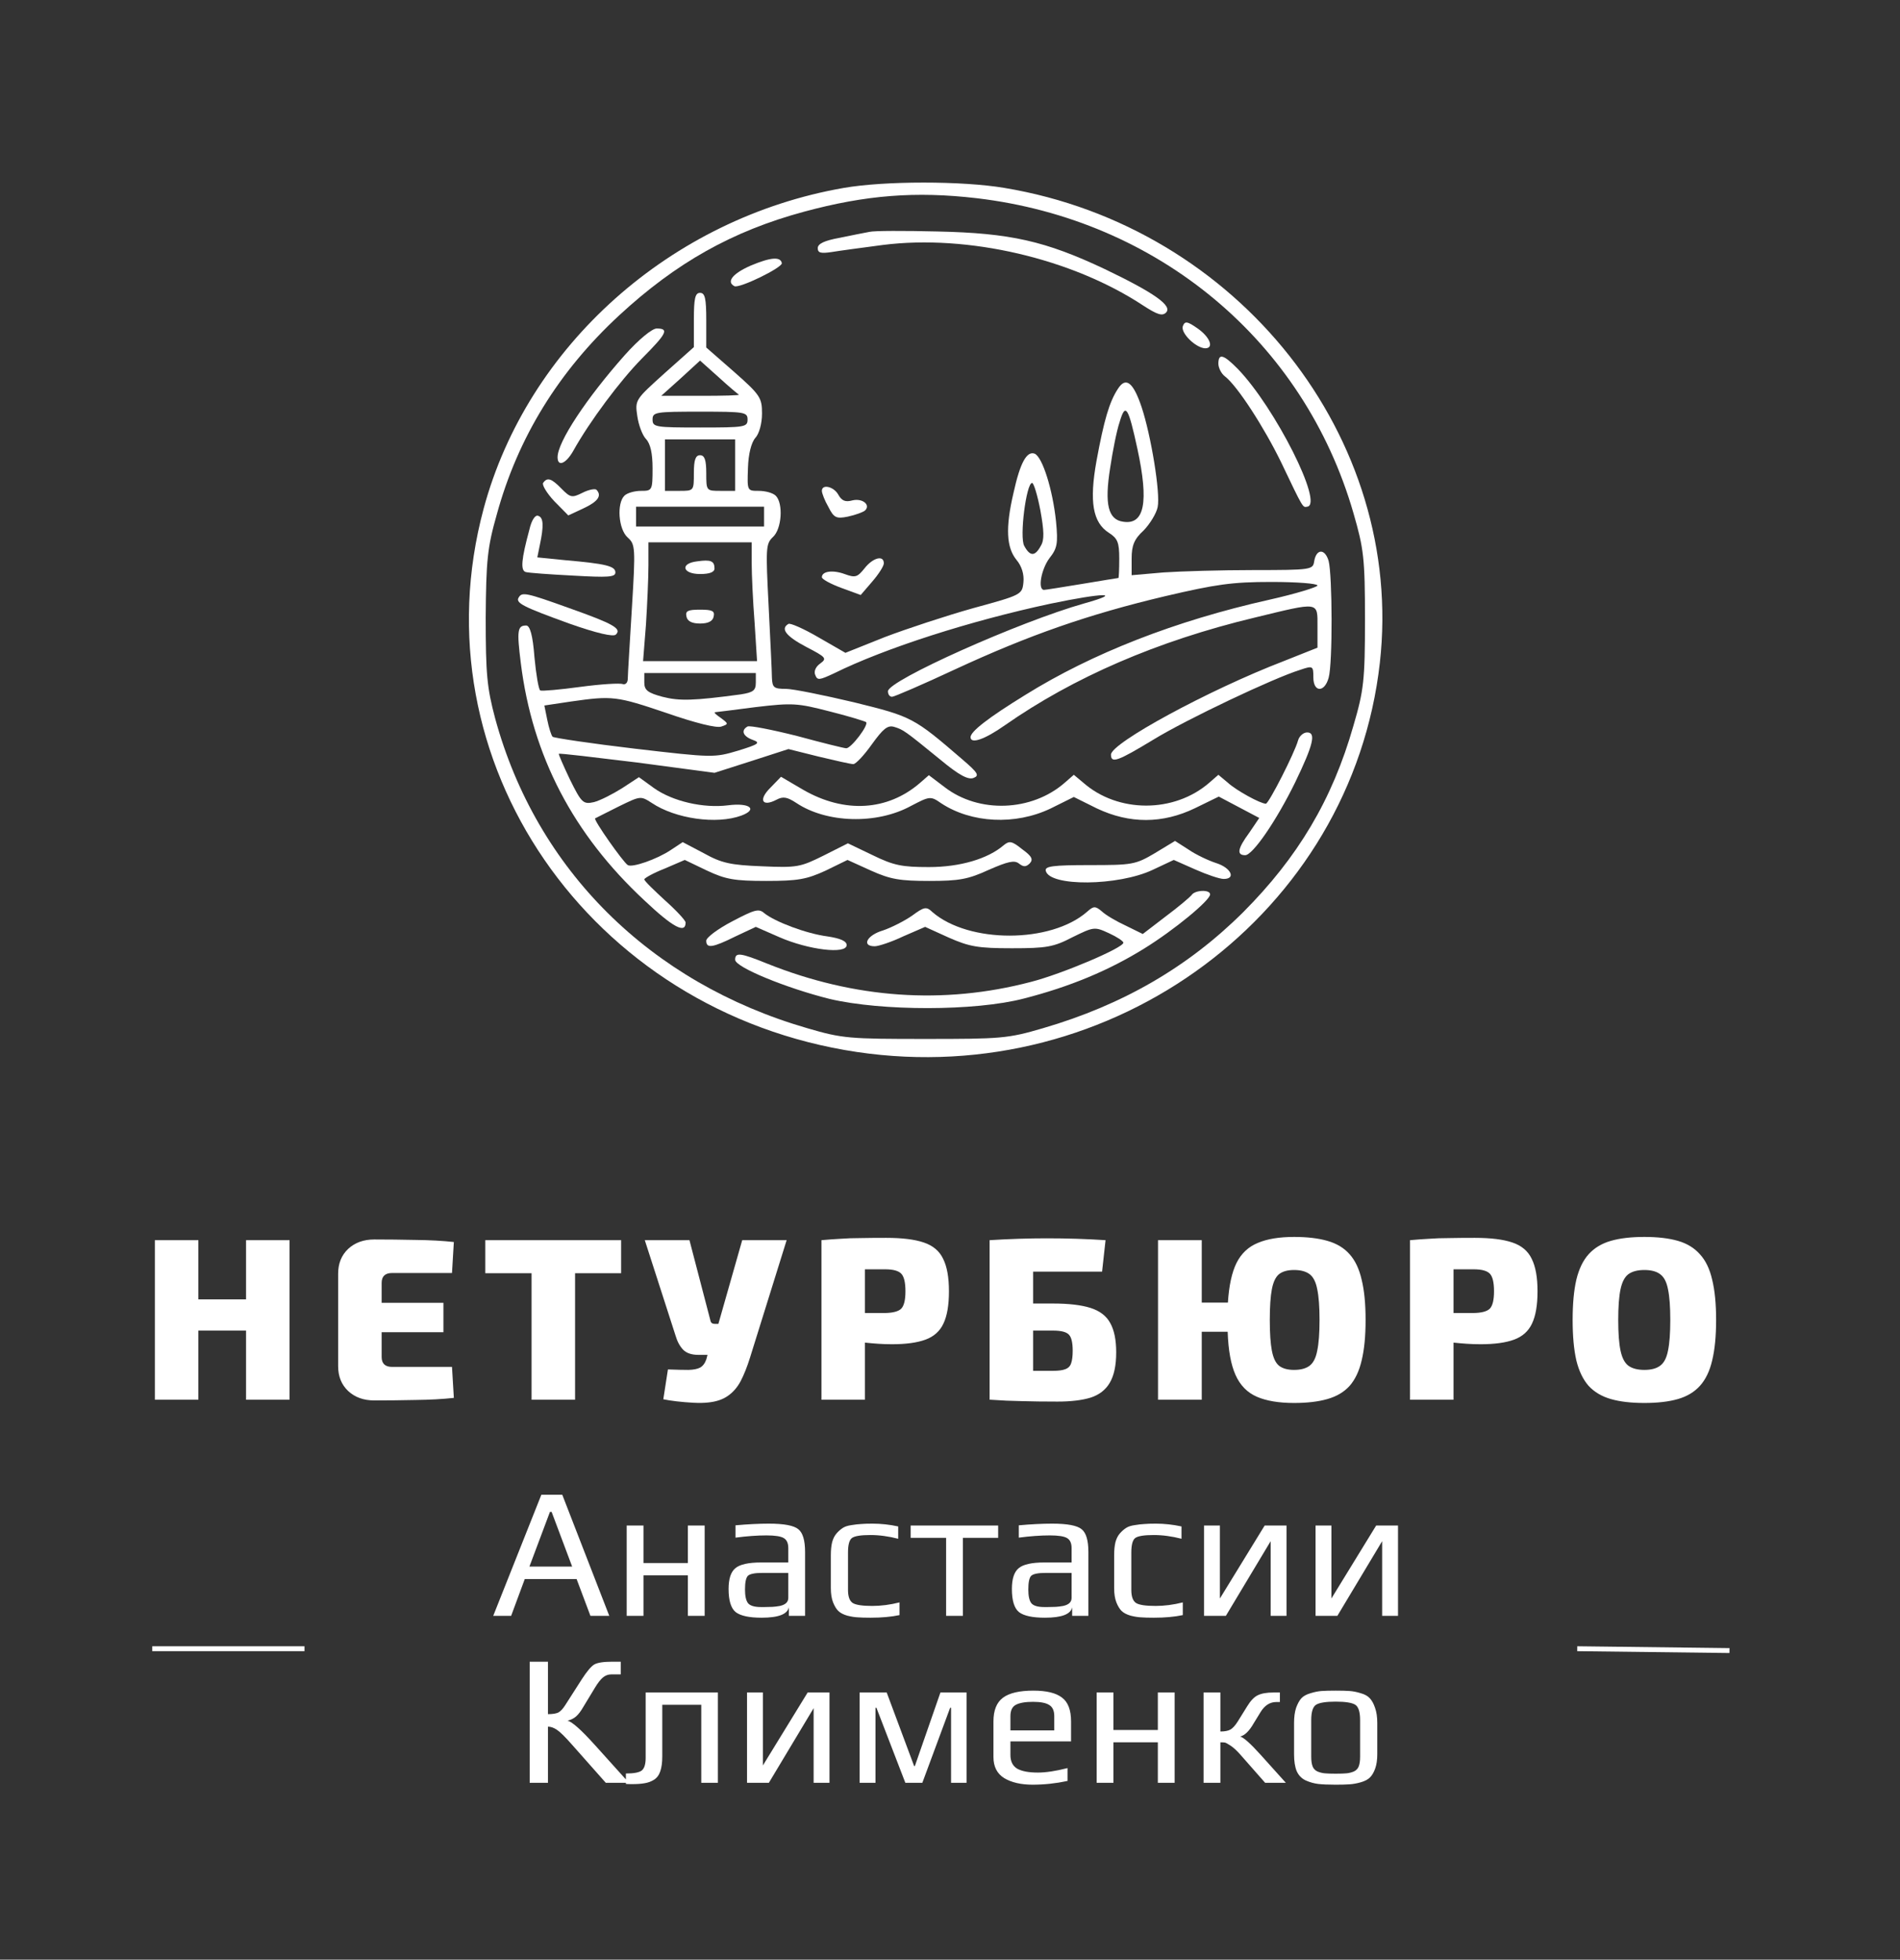 <?xml version="1.0" encoding="UTF-8"?> <svg xmlns="http://www.w3.org/2000/svg" width="387" height="399" viewBox="0 0 387 399" fill="none"><rect x="0" y="0" width="387" height="399" fill="#333333" stroke="none"/><mask id="mask0_854_2" style="mask-type:luminance" maskUnits="userSpaceOnUse" x="9" y="0" width="369" height="399"><path d="M377.077 0H9.923V399H377.077V0Z" fill="white"></path></mask><g mask="url(#mask0_854_2)"><path d="M171.864 38.262C136.616 44.39 107.426 70.434 98.509 103.573C84.713 154.854 119.96 206.055 174.556 214.199C226.796 221.94 275.335 185.816 281.055 134.939C286.187 89.221 252.201 46.164 204.588 38.262C196.007 36.811 180.192 36.811 171.864 38.262ZM198.952 40.359C235.882 44.713 265.576 69.466 275.672 104.46C277.774 111.717 278.026 113.652 278.026 126.15C278.026 138.567 277.774 140.583 275.672 147.759C271.381 162.837 264.315 174.609 253.211 185.736C242.023 196.863 228.731 204.604 212.411 209.361C205.26 211.458 203.914 211.538 188.436 211.538C173.041 211.538 171.611 211.458 164.461 209.361C132.41 200.089 109.277 177.109 100.864 146.308C99.182 140.018 98.93 137.197 98.93 125.747C99.014 114.136 99.266 111.475 101.201 104.702C105.491 89.06 113.819 75.594 126.101 64.225C137.71 53.502 149.15 47.051 163.788 43.1C176.322 39.714 186.501 38.907 198.952 40.359Z" fill="white"></path><path d="M177.081 47.212C176.156 47.374 173.38 47.938 171.025 48.422C167.911 48.986 166.565 49.632 166.565 50.518C166.565 51.486 167.155 51.647 169.341 51.325C170.772 51.083 175.567 50.438 179.857 49.873C197.102 47.696 218.301 52.615 232.854 62.21C235.714 64.064 236.724 64.387 237.481 63.661C238.911 62.291 235.125 59.63 225.031 54.792C212.917 49.067 205.767 47.454 190.961 47.132C184.231 46.971 178.007 46.971 177.081 47.212Z" fill="white"></path><path d="M152.937 54.066C149.236 55.679 147.89 57.372 149.572 58.259C150.498 58.823 159.415 54.469 159.246 53.582C158.994 52.212 156.975 52.373 152.937 54.066Z" fill="white"></path><path d="M141.33 65.193V70.676L135.357 75.998C129.468 81.32 129.3 81.4 129.805 84.706C130.057 86.48 130.814 88.576 131.571 89.382C132.497 90.35 132.917 92.366 132.917 95.349C132.917 99.865 132.833 99.945 130.562 99.945C129.3 99.945 127.786 100.348 127.197 100.913C125.599 102.445 125.935 107.766 127.87 109.46C129.384 110.83 129.468 111.475 128.711 123.731C128.291 130.826 127.87 137.277 127.87 138.164C127.87 138.97 127.449 139.454 126.861 139.293C126.272 139.052 122.402 139.293 118.196 139.857C114.074 140.422 110.372 140.744 110.036 140.583C109.7 140.342 109.195 137.358 108.858 133.81C108.522 129.295 107.933 127.359 107.176 127.359C105.409 127.359 105.241 128.327 106.082 135.02C108.438 153.968 116.766 169.852 131.235 183.317C137.123 188.881 139.648 190.171 139.648 187.833C139.648 187.43 137.797 185.414 135.442 183.317C133.17 181.221 131.235 179.367 131.235 179.043C131.235 178.802 133.086 177.753 135.357 176.867L139.479 175.093L144.021 177.27C147.807 179.043 149.573 179.367 156.052 179.367C162.529 179.367 164.295 179.043 168.165 177.27L172.623 175.093L177.419 177.27C181.372 179.043 183.307 179.367 189.279 179.367C195.336 179.367 197.187 179.043 201.393 177.109C205.263 175.415 206.609 175.093 207.534 175.819C208.459 176.544 208.964 176.544 209.722 175.819C210.479 175.013 210.227 174.367 208.207 172.916C206.104 171.223 205.599 171.143 204.422 172.109C201.225 174.851 195.589 176.544 189.196 176.544C183.727 176.544 182.045 176.222 177.755 174.125L172.708 171.707L167.744 174.206C163.034 176.544 162.36 176.705 155.21 176.383C148.817 176.141 146.966 175.739 143.349 173.723L139.058 171.465L136.619 173.077C133.843 174.932 128.795 176.705 127.87 176.141C126.945 175.576 120.804 166.869 121.224 166.627C121.393 166.547 123.58 165.418 126.019 164.207C130.478 162.031 130.478 162.031 132.749 163.482C137.544 166.708 145.956 167.917 151.003 166.062C154.453 164.772 152.687 163.402 148.312 163.966C143.265 164.611 137.039 163.16 133.254 160.499L130.141 158.241L126.692 160.499C124.757 161.708 122.234 162.998 120.972 163.321C118.785 163.805 118.448 163.482 116.093 158.725C114.747 155.903 113.737 153.564 113.822 153.484C113.906 153.323 121.14 154.21 129.805 155.258L145.536 157.355L153.107 154.935L160.594 152.516L166.735 154.049C170.099 154.854 173.297 155.58 173.802 155.58C174.305 155.58 175.988 153.806 177.586 151.548C179.858 148.405 180.784 147.598 182.13 148.001C183.98 148.566 184.232 148.727 191.552 154.693C195.336 157.838 197.187 158.806 198.281 158.402C199.542 157.919 199.206 157.355 196.009 154.613C186.083 146.066 185.747 145.905 173.969 143.002C167.828 141.551 161.519 140.261 160.089 140.261C157.649 140.261 157.313 140.018 157.229 138.003C157.229 136.794 156.893 130.182 156.555 123.328C155.967 111.717 155.967 110.75 157.398 109.379C159.248 107.766 159.584 102.445 157.986 100.913C157.398 100.348 155.883 99.945 154.537 99.945C152.182 99.945 152.182 99.945 152.349 95.269C152.434 92.447 153.023 90.108 153.864 89.141C154.622 88.334 155.21 86.238 155.21 84.222C155.21 80.997 154.873 80.433 149.573 75.756L143.854 70.757V65.193C143.854 60.759 143.601 59.63 142.591 59.63C141.581 59.63 141.33 60.759 141.33 65.193ZM150.499 80.352C150.667 80.513 147.218 80.594 142.76 80.594H134.684L138.638 77.046L142.591 73.418L146.377 76.804C148.396 78.659 150.331 80.271 150.499 80.352ZM152.266 85.432C152.266 86.964 151.677 87.044 142.591 87.044C133.506 87.044 132.917 86.964 132.917 85.432C132.917 83.9 133.506 83.819 142.591 83.819C151.677 83.819 152.266 83.9 152.266 85.432ZM149.742 94.704V99.945H146.797C143.854 99.945 143.854 99.945 143.854 96.317C143.854 93.656 143.516 92.688 142.591 92.688C141.666 92.688 141.33 93.656 141.33 96.317C141.33 99.945 141.33 99.945 138.385 99.945H135.442V94.704V89.463H142.591H149.742V94.704ZM155.63 105.186V107.202H142.591H129.553V105.186V103.17H142.591H155.63V105.186ZM153.107 114.62C153.107 116.958 153.359 122.441 153.696 126.715L154.2 134.617H142.591H130.983L131.571 127.198C131.824 123.167 132.076 117.765 132.076 115.104V110.427H142.591H153.107V114.62ZM153.948 138.97C153.948 140.583 153.443 140.986 150.836 141.39C141.245 142.68 138.385 142.76 134.937 141.873C131.908 141.067 131.235 140.503 131.235 138.97V137.036H142.591H153.948V138.97ZM135.778 145.179C141.581 147.195 146.041 148.324 146.966 147.92C148.396 147.437 148.396 147.356 146.882 146.228C145.956 145.582 145.367 145.099 145.62 145.018C145.788 145.018 149.573 144.534 153.948 143.97C161.435 143.083 162.445 143.163 169.006 144.857C172.875 145.824 176.24 146.872 176.409 147.033C176.998 147.598 173.38 152.355 172.372 152.355C171.95 152.355 167.407 151.226 162.36 149.856C157.229 148.566 152.687 147.679 152.266 147.92C150.836 148.727 151.341 149.936 153.359 150.662C154.958 151.226 154.537 151.548 150.331 152.84C145.451 154.291 145.2 154.291 129.3 152.436C120.383 151.387 112.896 150.258 112.56 150.017C112.307 149.775 111.803 148.244 111.466 146.55L110.877 143.648L116.261 142.841C124.757 141.632 125.515 141.712 135.778 145.179Z" fill="white"></path><path d="M141.999 114.297C138.467 114.701 138.97 116.878 142.588 116.878C144.607 116.878 145.532 116.475 145.532 115.749C145.532 114.217 144.775 113.894 141.999 114.297Z" fill="white"></path><path d="M139.815 125.505C139.984 126.473 140.909 126.956 142.591 126.956C144.275 126.956 145.2 126.473 145.367 125.505C145.62 124.376 145.031 124.135 142.591 124.135C140.151 124.135 139.564 124.376 139.815 125.505Z" fill="white"></path><path d="M240.927 66.403C240.422 67.773 243.535 70.837 245.47 70.918C247.321 70.918 246.48 68.66 243.956 66.886C241.769 65.355 241.348 65.355 240.927 66.403Z" fill="white"></path><path d="M127.196 72.369C119.541 80.997 113.568 89.947 113.568 93.091C113.568 95.107 115.251 94.462 116.765 91.801C120.13 85.754 126.355 77.449 130.729 73.014C135.777 67.934 136.366 66.886 133.758 66.886C132.832 66.886 130.141 69.063 127.196 72.369Z" fill="white"></path><path d="M248.164 74.062C248.164 74.869 248.753 76.078 249.51 76.643C252.034 78.578 257.502 87.044 260.951 94.139C265.493 103.654 265.326 103.331 266.251 103.17C269.7 102.767 259.69 82.932 252.118 75.111C249.174 72.127 248.164 71.885 248.164 74.062Z" fill="white"></path><path d="M227.72 79.142C225.953 81.803 224.859 85.593 223.345 93.817C221.832 102.202 222.588 106.395 225.869 108.492C227.635 109.621 227.973 110.427 227.973 113.733C227.973 115.91 227.888 117.684 227.804 117.684C227.635 117.684 224.355 118.248 220.401 118.893C216.447 119.538 212.999 120.103 212.661 120.103C211.316 120.103 212.073 115.91 213.755 113.652C215.354 111.636 215.522 110.669 215.101 106.234C214.429 99.703 212.325 93.011 210.726 92.365C209.129 91.801 207.783 94.22 206.437 100.348C204.754 107.524 205.007 111.475 207.025 113.975C208.119 115.265 208.624 116.958 208.455 118.571C208.204 121.07 208.035 121.151 198.277 123.812C192.809 125.343 184.733 128.005 180.275 129.697L172.199 132.923L166.731 129.778C163.702 128.005 160.926 126.795 160.59 127.037C158.907 128.005 160.085 129.536 164.207 131.713C168.245 133.81 168.498 134.052 167.067 135.1C166.142 135.745 165.722 136.712 166.058 137.438C166.478 138.567 166.899 138.486 169.843 137.116C180.275 131.955 197.688 126.391 213.924 122.925C224.775 120.667 228.981 120.586 220.906 122.844C207.699 126.552 180.863 138.567 180.863 140.744C180.863 141.388 181.2 141.873 181.705 141.873C182.126 141.873 187.929 139.374 194.491 136.309C209.634 129.295 221.663 125.101 237.31 121.393C247.656 118.974 250.937 118.49 258.929 118.49C264.145 118.49 268.351 118.812 268.351 119.216C268.351 119.538 263.893 120.909 258.509 122.118C239.413 126.391 222.504 133.003 208.876 141.47C201.137 146.227 197.688 148.968 197.688 150.097C197.688 151.548 200.548 150.58 204.67 147.678C218.635 137.921 235.712 130.504 255.564 125.747C268.856 122.521 268.351 122.441 268.351 127.601V131.874L261.453 134.617C246.143 140.503 226.29 151.306 226.29 153.645C226.29 155.5 227.635 155.015 234.955 150.58C241.684 146.469 259.35 138.084 264.818 136.39C267.426 135.503 267.51 135.583 267.51 137.921C267.51 140.986 269.781 141.066 270.622 138.002C271.463 135.1 271.38 117.119 270.622 114.216C269.865 111.636 268.099 111.717 267.677 114.297C267.426 115.99 267.09 116.071 255.396 116.071C248.75 116.071 240.507 116.313 236.973 116.555L230.496 117.119V113.733C230.496 111.072 231.001 109.782 232.936 108.008C234.197 106.718 235.543 104.541 235.796 103.251C236.384 100.429 234.45 88.656 232.515 82.851C230.832 77.852 229.319 76.643 227.72 79.142ZM231.674 91.398C234.03 102.283 233.104 106.879 228.814 106.234C225.7 105.831 224.944 102.686 226.121 95.268C226.626 91.882 227.468 87.608 228.056 85.915C229.234 81.884 229.823 82.851 231.674 91.398ZM211.905 103.896C212.661 108.089 212.746 109.943 211.989 111.152C210.811 113.33 209.801 113.33 208.624 111.152C207.614 109.379 209.044 98.332 210.223 98.332C210.559 98.332 211.316 100.832 211.905 103.896Z" fill="white"></path><path d="M110.622 98.333C110.369 98.736 111.379 100.429 112.893 102.042L115.753 104.945L118.866 103.493C121.81 102.123 122.651 100.913 121.474 99.704C121.137 99.462 119.875 99.704 118.613 100.349C116.51 101.397 116.174 101.316 114.407 99.543C112.304 97.365 111.463 97.124 110.622 98.333Z" fill="white"></path><path d="M167.403 99.945C167.403 100.428 167.993 101.961 168.749 103.251C169.843 105.428 170.348 105.669 172.703 105.186C174.217 104.863 175.731 104.299 176.152 103.976C177.414 102.847 175.731 101.396 173.629 101.88C172.199 102.283 171.441 101.961 170.768 100.751C169.843 99.058 167.403 98.493 167.403 99.945Z" fill="white"></path><path d="M107.846 107.766C106.164 113.975 105.995 116.152 107.089 116.474C107.594 116.635 111.968 116.958 116.763 117.2C123.829 117.603 125.344 117.522 125.344 116.555C125.344 115.265 123.409 114.781 115.081 114.055L109.444 113.491L109.949 110.991C110.79 107.04 110.706 105.347 109.613 105.025C109.024 104.783 108.267 105.912 107.846 107.766Z" fill="white"></path><path d="M176.067 115.749C174.637 117.523 174.217 117.684 172.03 116.878C169.59 115.991 167.403 116.313 167.403 117.523C167.403 117.926 169.17 118.893 171.356 119.7L175.311 121.151L177.666 118.41C178.928 116.958 180.022 115.265 180.022 114.701C180.022 112.927 177.751 113.572 176.067 115.749Z" fill="white"></path><path d="M105.661 121.635C104.904 122.764 106.587 123.57 115.924 126.956C121.645 128.973 124.926 129.697 125.43 129.214C126.692 128.005 125.01 127.037 115.924 123.812C107.176 120.667 106.334 120.506 105.661 121.635Z" fill="white"></path><path d="M264.398 150.743C263.724 153.242 258.425 163.643 257.836 163.643C256.742 163.643 251.864 160.982 250.098 159.37L248.163 157.757L246.312 159.37C239.161 165.579 227.721 165.579 220.655 159.37L218.72 157.757L216.869 159.37C210.139 165.255 199.371 165.659 192.389 160.257L189.192 157.838L187.342 159.45C180.78 165.094 172.031 165.659 163.619 160.821L159.077 158.16L156.889 160.418C154.449 162.837 155.207 164.368 158.15 162.837C159.497 162.111 160.338 162.273 162.189 163.482C168.33 167.594 178.509 167.917 185.491 164.127C189.361 162.111 189.528 162.03 191.716 163.563C197.856 167.594 206.773 168.078 214.009 164.611L218.72 162.273L223.431 164.611C230.075 167.755 236.806 167.755 243.452 164.531L248.247 162.192L252.369 164.368L256.491 166.545L254.471 169.529C252.031 172.835 251.864 174.125 253.63 174.125C255.145 174.125 259.94 167.191 263.809 159.289C267.51 151.629 268.099 149.129 266.249 149.129C265.492 149.129 264.65 149.856 264.398 150.743Z" fill="white"></path><path d="M235.208 173.722C231.254 176.061 230.581 176.141 221.916 176.141C214.429 176.141 212.831 176.383 212.999 177.27C213.672 180.576 227.805 180.415 234.787 177.109L239.077 175.093L243.451 177.028C245.807 178.077 248.414 178.964 249.256 178.964C251.779 178.964 250.77 176.706 247.742 175.739C246.227 175.254 243.62 174.045 242.106 172.996L239.33 171.223L235.208 173.722Z" fill="white"></path><path d="M242.694 182.269C242.357 182.673 240.001 184.688 237.394 186.623L232.767 190.171L229.318 188.478C227.384 187.591 225.196 186.301 224.439 185.575C223.093 184.446 222.756 184.446 221.41 185.655C214.008 192.106 197.352 192.106 189.949 185.736C188.686 184.527 188.266 184.607 185.743 186.462C184.228 187.51 181.537 188.881 179.854 189.445C176.573 190.412 175.396 192.67 178.172 192.67C178.928 192.67 181.62 191.783 183.975 190.654L188.435 188.72L193.23 190.897C197.436 192.751 199.202 193.074 206.1 193.074C213.167 193.074 214.597 192.831 218.467 190.816C222.756 188.72 222.925 188.639 225.869 190.01C227.467 190.736 228.813 191.622 228.813 191.945C228.813 192.994 216.279 198.314 209.97 199.928C192.136 204.604 174.05 203.314 156.3 196.218C150.748 193.96 149.738 193.88 149.738 195.412C149.738 196.944 160.253 201.218 169.003 203.395C179.602 205.894 198.613 205.894 208.54 203.314C217.962 200.894 225.869 197.589 233.019 193.155C239.16 189.364 246.48 183.317 246.48 182.108C246.48 181.059 243.282 181.221 242.694 182.269Z" fill="white"></path><path d="M149.15 187.591C146.206 189.123 143.851 190.897 143.851 191.541C143.851 193.155 145.112 192.994 149.823 190.655L153.945 188.72L158.74 190.817C164.628 193.396 172.451 194.364 172.451 192.429C172.451 191.623 171.19 191.058 168.498 190.655C164.208 190.09 157.815 187.672 155.627 185.898C154.534 184.931 153.609 185.253 149.15 187.591Z" fill="white"></path><path d="M40.406 252.51V264.564H50.116V252.51H58.977V285H50.116V270.921H40.406V285H31.545V252.51H40.406ZM76.227 252.369C78.898 252.369 81.694 252.4 84.617 252.463C87.539 252.494 90.147 252.635 92.441 252.886L92.064 259.196H79.856C78.442 259.196 77.735 259.871 77.735 261.221V265.27H90.32V271.25H77.735V276.289C77.735 277.638 78.442 278.313 79.856 278.313H92.064L92.441 284.623C90.147 284.875 87.539 285.016 84.617 285.047C81.694 285.11 78.898 285.141 76.227 285.141C74.058 285.141 72.283 284.498 70.9 283.21C69.549 281.923 68.874 280.244 68.874 278.172V259.337C68.874 257.266 69.549 255.587 70.9 254.299C72.283 253.012 74.058 252.369 76.227 252.369ZM126.513 252.51V259.243H117.133V285H108.272V259.243H98.845V252.51H126.513ZM140.431 252.51L144.72 268.943C144.814 269.351 145.097 269.555 145.569 269.555H146.323L151.178 252.51H160.227L152.78 276.383C152.183 278.297 151.538 279.914 150.848 281.233C150.157 282.52 149.276 283.524 148.208 284.246C147.171 284.969 145.835 285.407 144.202 285.565C143.353 285.659 142.347 285.675 141.185 285.612C140.054 285.549 138.939 285.455 137.838 285.329C136.77 285.204 135.859 285.063 135.105 284.906L136.047 278.831C137.807 278.895 139.205 278.926 140.242 278.926C141.279 278.895 142.064 278.737 142.599 278.455C143.165 278.141 143.589 277.576 143.872 276.76L144.107 275.865H142.269C140.886 275.865 139.849 275.519 139.158 274.829C138.467 274.107 137.949 273.15 137.603 271.957L131.334 252.51H140.431ZM180.513 252.039C183.75 252.039 186.295 252.352 188.148 252.981C190.034 253.609 191.354 254.723 192.108 256.324C192.894 257.894 193.286 260.091 193.286 262.916C193.286 265.741 192.909 267.938 192.155 269.508C191.433 271.046 190.222 272.129 188.526 272.757C186.829 273.385 184.551 273.699 181.691 273.699C180.748 273.699 179.806 273.668 178.863 273.605C177.952 273.542 177.057 273.463 176.176 273.369V285H167.315V252.51C168.698 252.385 170.002 252.29 171.227 252.227C172.453 252.133 173.789 252.086 175.234 252.086C176.68 252.055 178.439 252.039 180.513 252.039ZM180.277 258.443C179.555 258.443 178.848 258.443 178.156 258.443C177.465 258.443 176.805 258.443 176.176 258.443V267.342H180.277C181.912 267.311 183.011 267.013 183.576 266.448C184.142 265.852 184.425 264.674 184.425 262.916C184.425 261.127 184.142 259.933 183.576 259.337C183.011 258.741 181.912 258.443 180.277 258.443ZM214.484 265.412C217.689 265.412 220.235 265.71 222.12 266.306C224.005 266.902 225.34 267.923 226.127 269.367C226.943 270.811 227.352 272.804 227.352 275.347C227.352 278.015 226.912 280.087 226.032 281.562C225.184 283.006 223.879 284.011 222.12 284.576C220.36 285.11 218.114 285.376 215.38 285.376C212.614 285.376 210.195 285.346 208.121 285.282C206.047 285.251 203.941 285.157 201.805 285H201.569V252.51C203.549 252.385 205.529 252.29 207.508 252.227C209.488 252.164 211.388 252.133 213.212 252.133C215.317 252.133 217.343 252.164 219.292 252.227C221.272 252.29 223.235 252.385 225.184 252.51L224.477 258.914H210.431V265.412H214.484ZM214.484 270.921H210.431V279.114C211.687 279.114 213.038 279.114 214.484 279.114C215.583 279.114 216.417 279.004 216.982 278.784C217.579 278.565 217.972 278.172 218.161 277.607C218.38 277.011 218.491 276.147 218.491 275.017C218.491 273.385 218.239 272.302 217.737 271.768C217.233 271.203 216.149 270.921 214.484 270.921ZM244.778 252.51V265.223H250.104C250.324 261.77 250.906 259.086 251.848 257.171C252.822 255.225 254.268 253.859 256.185 253.075C258.101 252.258 260.568 251.851 263.585 251.851C266.255 251.851 268.518 252.117 270.372 252.651C272.258 253.185 273.766 254.095 274.897 255.382C276.028 256.637 276.846 258.365 277.348 260.562C277.883 262.728 278.149 265.459 278.149 268.755C278.149 272.051 277.883 274.798 277.348 276.995C276.846 279.161 276.028 280.887 274.897 282.175C273.766 283.43 272.258 284.324 270.372 284.859C268.518 285.393 266.255 285.659 263.585 285.659C260.474 285.659 257.945 285.235 255.996 284.388C254.048 283.54 252.603 282.064 251.66 279.962C250.717 277.859 250.183 274.923 250.057 271.156H244.778V285H235.87V252.51H244.778ZM263.585 258.584C262.265 258.584 261.244 258.867 260.521 259.432C259.83 259.997 259.343 261.016 259.06 262.492C258.777 263.968 258.636 266.055 258.636 268.755C258.636 271.455 258.777 273.542 259.06 275.017C259.343 276.493 259.83 277.513 260.521 278.078C261.244 278.643 262.265 278.926 263.585 278.926C264.936 278.926 265.989 278.643 266.743 278.078C267.497 277.513 268.016 276.493 268.298 275.017C268.612 273.542 268.77 271.455 268.77 268.755C268.77 266.055 268.612 263.968 268.298 262.492C268.016 261.016 267.497 259.997 266.743 259.432C265.989 258.867 264.936 258.584 263.585 258.584ZM300.397 252.039C303.633 252.039 306.178 252.352 308.033 252.981C309.918 253.609 311.238 254.723 311.992 256.324C312.777 257.894 313.171 260.091 313.171 262.916C313.171 265.741 312.793 267.938 312.039 269.508C311.316 271.046 310.107 272.129 308.41 272.757C306.713 273.385 304.434 273.699 301.575 273.699C300.633 273.699 299.69 273.668 298.747 273.605C297.836 273.542 296.94 273.463 296.061 273.369V285H287.199V252.51C288.582 252.385 289.886 252.29 291.112 252.227C292.337 252.133 293.673 252.086 295.118 252.086C296.563 252.055 298.323 252.039 300.397 252.039ZM300.161 258.443C299.438 258.443 298.731 258.443 298.04 258.443C297.349 258.443 296.69 258.443 296.061 258.443V267.342H300.161C301.795 267.311 302.895 267.013 303.461 266.448C304.026 265.852 304.309 264.674 304.309 262.916C304.309 261.127 304.026 259.933 303.461 259.337C302.895 258.741 301.795 258.443 300.161 258.443ZM334.933 251.851C337.636 251.851 339.914 252.117 341.768 252.651C343.622 253.185 345.114 254.095 346.245 255.382C347.409 256.637 348.241 258.365 348.743 260.562C349.278 262.728 349.545 265.459 349.545 268.755C349.545 272.051 349.278 274.798 348.743 276.995C348.241 279.161 347.409 280.887 346.245 282.175C345.114 283.43 343.622 284.324 341.768 284.859C339.914 285.393 337.636 285.659 334.933 285.659C332.231 285.659 329.953 285.393 328.099 284.859C326.245 284.324 324.737 283.43 323.574 282.175C322.442 280.887 321.61 279.161 321.076 276.995C320.573 274.798 320.321 272.051 320.321 268.755C320.321 265.459 320.573 262.728 321.076 260.562C321.61 258.365 322.442 256.637 323.574 255.382C324.737 254.095 326.245 253.185 328.099 252.651C329.953 252.117 332.231 251.851 334.933 251.851ZM334.933 258.584C333.551 258.584 332.467 258.867 331.681 259.432C330.927 259.997 330.393 261.016 330.078 262.492C329.764 263.968 329.607 266.055 329.607 268.755C329.607 271.455 329.764 273.542 330.078 275.017C330.393 276.493 330.927 277.513 331.681 278.078C332.467 278.643 333.551 278.926 334.933 278.926C336.316 278.926 337.384 278.643 338.138 278.078C338.925 277.513 339.458 276.493 339.741 275.017C340.056 273.542 340.212 271.455 340.212 268.755C340.212 266.055 340.056 263.968 339.741 262.492C339.458 261.016 338.925 259.997 338.138 259.432C337.384 258.867 336.316 258.584 334.933 258.584Z" fill="white"></path><path d="M62.019 335.695H31.01" stroke="white"></path><path d="M352.267 336.07L321.26 335.695" stroke="white"></path></g><path d="M124.099 329H120.261L117.449 321.514H106.885L104.111 329H100.463L110.267 304.338H114.523L124.099 329ZM116.537 318.968L112.357 307.834H112.015L107.835 318.968H116.537ZM143.53 329H140.11V320.754H131.066V329H127.646V310.608H131.066V318.246H140.11V310.608H143.53V329ZM163.982 329H160.676V327.252C160.398 328.671 158.548 329.38 155.128 329.38C152.595 329.38 150.834 329 149.846 328.24C148.884 327.455 148.402 325.884 148.402 323.528C148.402 321.476 148.858 320.07 149.77 319.31C150.682 318.525 152.443 318.132 155.052 318.132H160.562V315.206C160.562 314.193 160.246 313.509 159.612 313.154C159.004 312.799 157.839 312.622 156.116 312.622C154.242 312.622 152.139 312.774 149.808 313.078V310.57C152.316 310.342 154.584 310.228 156.61 310.228C159.701 310.228 161.702 310.608 162.614 311.368C163.526 312.103 163.982 313.648 163.982 316.004V329ZM160.562 325.352V320.26H155.28C153.71 320.26 152.722 320.463 152.316 320.868C151.936 321.273 151.746 322.198 151.746 323.642C151.746 324.959 151.949 325.884 152.354 326.416C152.785 326.948 153.672 327.214 155.014 327.214H155.698C156.357 327.214 156.902 327.201 157.332 327.176C157.788 327.151 158.295 327.087 158.852 326.986C159.41 326.859 159.828 326.669 160.106 326.416C160.41 326.137 160.562 325.783 160.562 325.352ZM183.213 328.848C181.541 329.203 179.578 329.38 177.323 329.38C176.209 329.38 175.335 329.355 174.701 329.304C174.093 329.279 173.384 329.165 172.573 328.962C171.788 328.734 171.18 328.417 170.749 328.012C170.344 327.607 169.989 327.024 169.685 326.264C169.381 325.479 169.229 324.516 169.229 323.376V316.612C169.229 315.599 169.318 314.725 169.495 313.99C169.698 313.255 170.002 312.66 170.407 312.204C170.813 311.748 171.231 311.381 171.661 311.102C172.092 310.823 172.675 310.633 173.409 310.532C174.169 310.405 174.828 310.329 175.385 310.304C175.968 310.253 176.741 310.228 177.703 310.228C179.451 310.228 181.199 310.418 182.947 310.798V313.306C180.971 312.799 179.084 312.546 177.285 312.546C175.335 312.546 174.081 312.749 173.523 313.154C172.991 313.559 172.725 314.547 172.725 316.118V323.718C172.725 325.061 173.042 325.947 173.675 326.378C174.309 326.783 175.639 326.986 177.665 326.986C179.464 326.986 181.313 326.745 183.213 326.264V328.848ZM203.31 313.116H196.128V329H192.708V313.116H185.488V310.608H203.31V313.116ZM221.687 329H218.381V327.252C218.103 328.671 216.253 329.38 212.833 329.38C210.3 329.38 208.539 329 207.551 328.24C206.589 327.455 206.107 325.884 206.107 323.528C206.107 321.476 206.563 320.07 207.475 319.31C208.387 318.525 210.148 318.132 212.757 318.132H218.267V315.206C218.267 314.193 217.951 313.509 217.317 313.154C216.709 312.799 215.544 312.622 213.821 312.622C211.947 312.622 209.844 312.774 207.513 313.078V310.57C210.021 310.342 212.289 310.228 214.315 310.228C217.406 310.228 219.407 310.608 220.319 311.368C221.231 312.103 221.687 313.648 221.687 316.004V329ZM218.267 325.352V320.26H212.985C211.415 320.26 210.427 320.463 210.021 320.868C209.641 321.273 209.451 322.198 209.451 323.642C209.451 324.959 209.654 325.884 210.059 326.416C210.49 326.948 211.377 327.214 212.719 327.214H213.403C214.062 327.214 214.607 327.201 215.037 327.176C215.493 327.151 216 327.087 216.557 326.986C217.115 326.859 217.533 326.669 217.811 326.416C218.115 326.137 218.267 325.783 218.267 325.352ZM240.919 328.848C239.247 329.203 237.283 329.38 235.029 329.38C233.914 329.38 233.04 329.355 232.407 329.304C231.799 329.279 231.089 329.165 230.279 328.962C229.493 328.734 228.885 328.417 228.455 328.012C228.049 327.607 227.695 327.024 227.391 326.264C227.087 325.479 226.935 324.516 226.935 323.376V316.612C226.935 315.599 227.023 314.725 227.201 313.99C227.403 313.255 227.707 312.66 228.113 312.204C228.518 311.748 228.936 311.381 229.367 311.102C229.797 310.823 230.38 310.633 231.115 310.532C231.875 310.405 232.533 310.329 233.091 310.304C233.673 310.253 234.446 310.228 235.409 310.228C237.157 310.228 238.905 310.418 240.653 310.798V313.306C238.677 312.799 236.789 312.546 234.991 312.546C233.04 312.546 231.786 312.749 231.229 313.154C230.697 313.559 230.431 314.547 230.431 316.118V323.718C230.431 325.061 230.747 325.947 231.381 326.378C232.014 326.783 233.344 326.986 235.371 326.986C237.169 326.986 239.019 326.745 240.919 326.264V328.848ZM249.691 329H245.245V310.608H248.475V325.466L257.595 310.608H262.041V329H258.811V313.8L249.691 329ZM272.402 329H267.956V310.608H271.186V325.466L280.306 310.608H284.752V329H281.522V313.8L272.402 329ZM111.614 363H107.89V338.338H111.614V349.016C112.577 349.016 113.286 348.902 113.742 348.674C114.198 348.421 114.667 347.914 115.148 347.154L118.53 341.872C119.569 340.276 120.405 339.288 121.038 338.908C121.697 338.528 122.926 338.338 124.724 338.338H126.434V340.922H124.496C123.863 340.922 123.293 341.137 122.786 341.568C122.305 341.973 121.773 342.657 121.19 343.62L118.796 347.572C118.315 348.408 117.834 349.041 117.352 349.472C116.896 349.877 116.314 350.169 115.604 350.346C116.542 350.574 118.404 352.233 121.19 355.324L128.106 363H123.394L116.592 355.324C115.148 353.677 114.097 352.639 113.438 352.208C112.805 351.777 112.197 351.562 111.614 351.562V363ZM131.512 357.908V344.608H146.218V363H142.836V347.116H134.894V357.642C134.894 358.883 134.754 359.897 134.476 360.682C134.222 361.442 133.792 362.012 133.184 362.392C132.601 362.747 131.98 362.975 131.322 363.076C130.663 363.203 129.789 363.266 128.7 363.266C128.193 363.266 127.788 363.253 127.484 363.228V361.1C129.105 361.1 130.182 360.897 130.714 360.492C131.246 360.061 131.512 359.2 131.512 357.908ZM156.603 363H152.157V344.608H155.387V359.466L164.507 344.608H168.953V363H165.723V347.8L156.603 363ZM196.87 363H193.716V347.724H193.526L187.864 363H184.406L178.516 347.724H178.326V363H175.096V344.608H180.606L186.192 359.58H186.344L191.55 344.608H196.87V363ZM218.158 354.564H205.808V357.338C205.808 358.63 206.264 359.555 207.176 360.112C208.113 360.644 209.519 360.91 211.394 360.91C213.04 360.91 215.054 360.606 217.436 359.998V362.62C215.054 363.127 212.686 363.38 210.33 363.38C207.974 363.38 206.048 362.937 204.554 362.05C203.084 361.138 202.35 359.707 202.35 357.756V350.498C202.35 348.243 202.996 346.635 204.288 345.672C205.58 344.709 207.644 344.228 210.482 344.228C213.142 344.228 215.08 344.697 216.296 345.634C217.537 346.546 218.158 348.167 218.158 350.498V354.564ZM214.738 352.322V349.434C214.738 348.319 214.396 347.559 213.712 347.154C213.053 346.723 211.951 346.508 210.406 346.508C208.835 346.508 207.67 346.711 206.91 347.116C206.175 347.496 205.808 348.269 205.808 349.434V352.322H214.738ZM239.254 363H235.834V354.754H226.79V363H223.37V344.608H226.79V352.246H235.834V344.608H239.254V363ZM245.152 363V344.608H248.572V352.55C249.458 352.55 250.13 352.423 250.586 352.17C251.067 351.917 251.586 351.347 252.144 350.46L254.006 347.458C254.715 346.293 255.437 345.533 256.172 345.178C256.932 344.798 258.008 344.608 259.402 344.608H260.694V346.546H259.972C258.68 346.546 257.616 347.217 256.78 348.56L255.336 350.916C254.449 352.461 253.537 353.348 252.6 353.576C253.309 353.753 254.702 354.995 256.78 357.3L261.91 363H257.692L252.676 357.3C251.941 356.464 251.27 355.843 250.662 355.438C250.054 355.033 249.648 354.817 249.446 354.792C249.243 354.767 248.952 354.754 248.572 354.754V363H245.152ZM280.528 350.802V357.186C280.528 358.326 280.389 359.289 280.11 360.074C279.831 360.859 279.477 361.467 279.046 361.898C278.615 362.329 277.995 362.658 277.184 362.886C276.399 363.114 275.639 363.253 274.904 363.304C274.195 363.355 273.245 363.38 272.054 363.38C270.534 363.38 269.343 363.329 268.482 363.228C267.646 363.127 266.797 362.886 265.936 362.506C265.1 362.101 264.492 361.467 264.112 360.606C263.757 359.745 263.58 358.605 263.58 357.186V350.802C263.58 349.586 263.719 348.56 263.998 347.724C264.302 346.888 264.657 346.242 265.062 345.786C265.493 345.33 266.113 344.988 266.924 344.76C267.735 344.507 268.482 344.355 269.166 344.304C269.875 344.253 270.838 344.228 272.054 344.228C273.27 344.228 274.22 344.253 274.904 344.304C275.613 344.355 276.373 344.507 277.184 344.76C277.995 344.988 278.603 345.33 279.008 345.786C279.439 346.242 279.793 346.888 280.072 347.724C280.376 348.56 280.528 349.586 280.528 350.802ZM277.032 357.68V350.232C277.032 348.535 276.69 347.483 276.006 347.078C275.322 346.673 274.005 346.47 272.054 346.47C270.103 346.47 268.786 346.673 268.102 347.078C267.418 347.483 267.076 348.535 267.076 350.232V357.68C267.076 358.491 267.165 359.137 267.342 359.618C267.519 360.099 267.849 360.454 268.33 360.682C268.811 360.885 269.305 361.011 269.812 361.062C270.319 361.113 271.066 361.138 272.054 361.138C273.042 361.138 273.789 361.113 274.296 361.062C274.803 361.011 275.297 360.885 275.778 360.682C276.259 360.454 276.589 360.099 276.766 359.618C276.943 359.137 277.032 358.491 277.032 357.68Z" fill="white"></path></svg> 